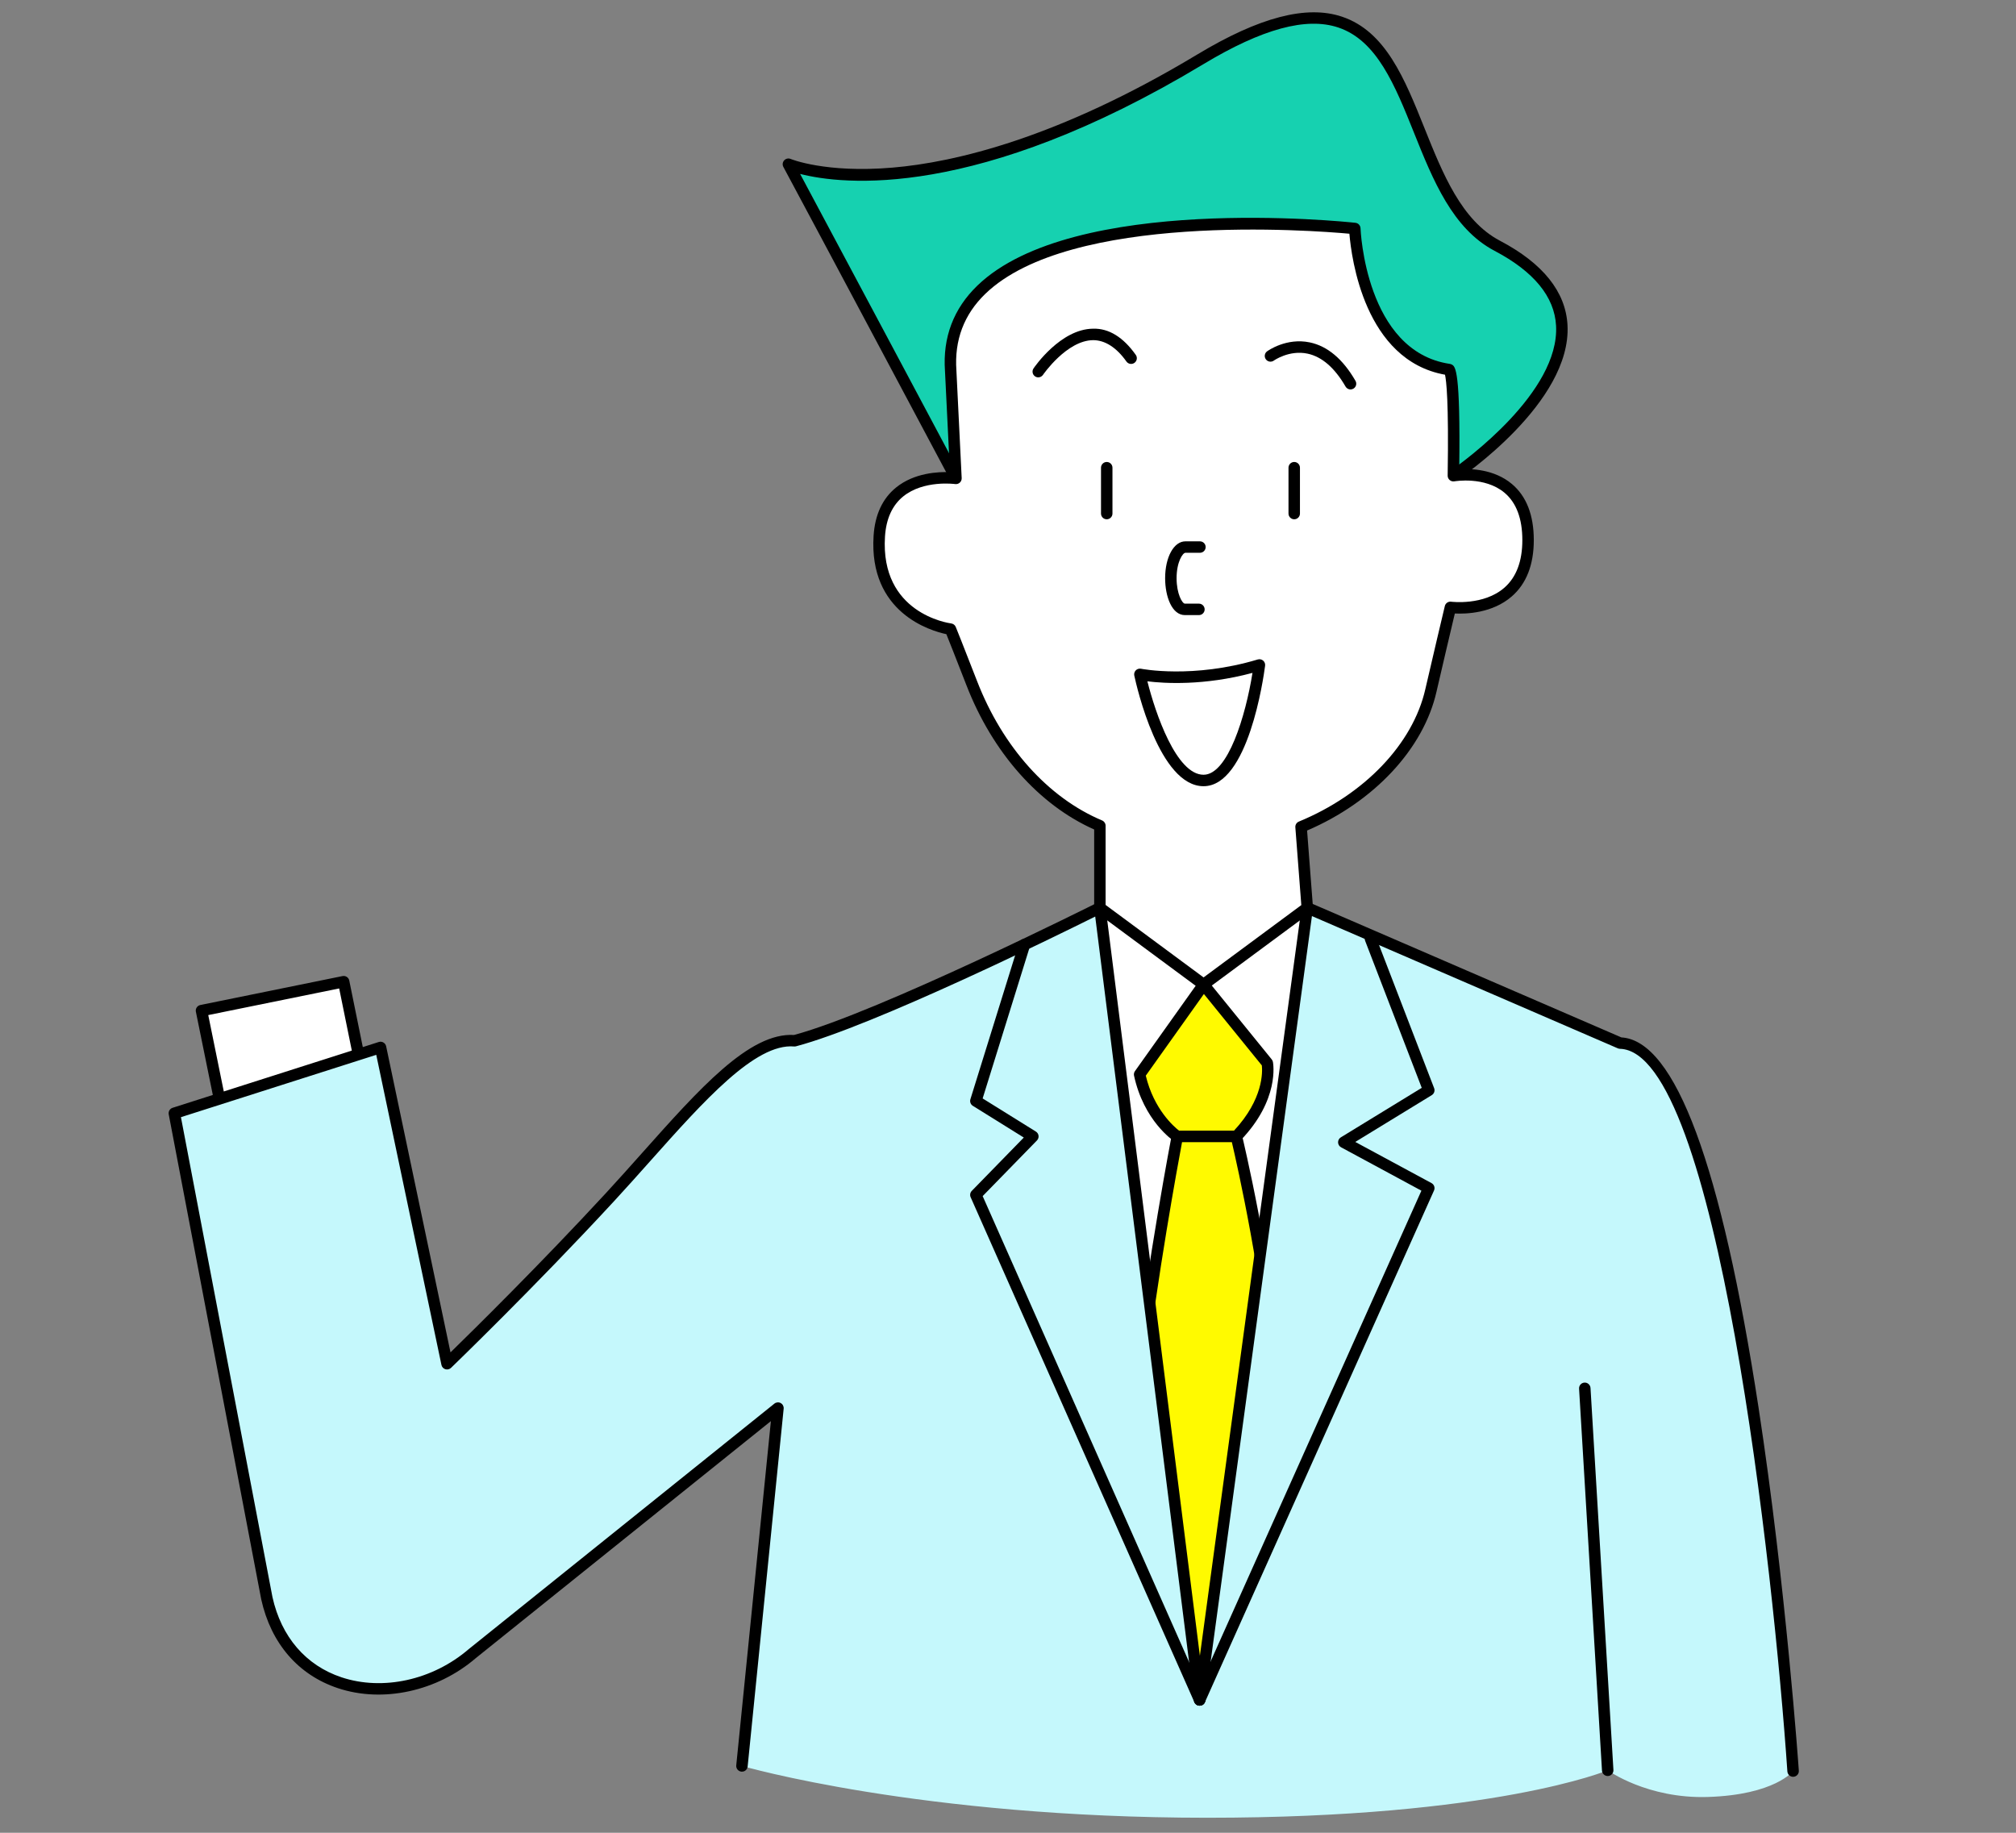 <?xml version="1.0" encoding="UTF-8"?>
<svg id="fig-man-bustup" xmlns="http://www.w3.org/2000/svg" viewBox="0 0 176 160">
  <rect x="0" y="0" width="176" height="160" fill="#808080" stroke="none"/>
  <defs>
    <style>
      .cls-1 {
        fill: #f7fffd;
      }

      .cls-1, .cls-2, .cls-3, .cls-4, .cls-5, .cls-6 {
        stroke-width: 0px;
      }

      .cls-2 {
        fill: #fffa00;
      }

      .cls-3 {
        fill: #000;
      }

      .cls-4 {
        fill: #c5f8fc;
      }

      .cls-5 {
        fill: #fff;
      }

      .cls-6 {
        fill: #16d1b0;
      }
    </style>
  </defs>
  <path class="cls-4" d="M15.221,97.187l8.074,42.333c1.972,8.884,11.948,9.983,17.934,4.84l26.688-21.434-3.144,31.238s15.518,4.524,40.621,4.524,34.961-4.143,34.961-4.143c0,0,3.444,2.497,8.743,2.329,5.859-.186,7.442-2.261,7.442-2.261,0,0-4.334-63.261-15.103-63.552l-27.309-11.808-9.395,69.152-8.71-69.152s-19.159,9.622-26.655,11.606c-4.399-.368-10.042,7.074-16.117,13.655-7.025,7.61-14.223,14.541-14.223,14.541l-5.805-27.612-18.002,5.745Z"/>
  <g>
    <polygon class="cls-5" points="114.127 79.252 96.022 79.252 89.44 142.717 121.923 142.717 114.127 79.252"/>
    <path class="cls-3" d="M121.923,143.217h-32.483c-.142,0-.276-.06-.372-.165-.095-.105-.14-.245-.126-.386l6.583-63.464c.027-.255.241-.448.498-.448h18.105c.252,0,.465.188.496.439l7.795,63.464c.018.142-.027.285-.122.392s-.231.169-.375.169ZM89.995,142.217h31.363l-7.673-62.464h-17.212l-6.479,62.464Z"/>
  </g>
  <g>
    <path class="cls-2" d="M105.075,85.948l5.561,6.852s.586,3.009-2.697,6.41h-5.16s-2.467-1.623-3.287-5.415l5.583-7.847Z"/>
    <path class="cls-3" d="M107.939,99.711h-5.16c-.098,0-.193-.029-.275-.082-.107-.071-2.647-1.781-3.501-5.727-.03-.137,0-.281.082-.396l5.583-7.847c.09-.127.235-.205.392-.21.149-.004.305.063.404.185l5.561,6.852c.052.064.087.139.103.219.026.133.597,3.306-2.828,6.853-.094.098-.224.153-.36.153ZM102.942,98.711h4.782c2.581-2.761,2.497-5.153,2.436-5.702l-5.059-6.234-5.072,7.129c.702,2.936,2.453,4.451,2.914,4.808Z"/>
  </g>
  <g>
    <path class="cls-2" d="M102.779,99.211s-2.092,10.916-3.287,21.05c-1.196,10.134-1.134,27.089-1.134,27.089l6.988,4.224,7.079-4.224s.131-13.712-.906-26.321c-.883-10.735-3.58-21.817-3.58-21.817h-5.16Z"/>
    <path class="cls-3" d="M105.345,152.073c-.089,0-.179-.024-.259-.072l-6.988-4.224c-.149-.09-.241-.252-.241-.426,0-.17-.048-17.101,1.138-27.149,1.184-10.036,3.272-20.976,3.293-21.085.045-.236.251-.406.491-.406h5.16c.23,0,.431.158.486.382.027.111,2.716,11.243,3.592,21.894,1.026,12.488.909,26.229.907,26.367-.001.174-.094.335-.244.425l-7.079,4.224c-.079.047-.167.071-.256.071ZM98.857,147.067l6.49,3.923,6.58-3.926c.011-2.018.036-14.539-.906-25.995-.778-9.464-3-19.318-3.477-21.358h-4.35c-.388,2.072-2.154,11.7-3.206,20.608-1.095,9.278-1.132,24.497-1.131,26.748Z"/>
  </g>
  <g>
    <polygon class="cls-5" points="19.976 99.947 17.592 88.225 30.002 85.701 31.966 95.353 19.976 99.947"/>
    <path class="cls-3" d="M19.976,100.447c-.083,0-.166-.021-.241-.062-.129-.071-.22-.195-.249-.339l-2.385-11.721c-.027-.13,0-.265.073-.375s.188-.188.317-.214l12.411-2.525c.27-.055.535.119.589.39l1.964,9.653c.049.24-.083.479-.311.566l-11.99,4.593c-.058.022-.118.033-.179.033ZM18.181,88.616l2.167,10.653,11.043-4.231-1.78-8.748-11.431,2.325Z"/>
  </g>
  <g>
    <path class="cls-4" d="M156.54,154.613s-4.334-63.261-15.103-63.552l-27.309-11.808-9.395,69.152-8.71-69.152s-19.159,9.622-26.655,11.606c-4.399-.368-10.042,7.074-16.117,13.655-7.025,7.61-14.223,14.541-14.223,14.541l-5.805-27.612-18.002,5.745,8.074,42.333c1.972,8.884,11.948,9.983,17.934,4.84l26.688-21.434-3.144,31.238"/>
    <path class="cls-3" d="M156.54,155.113c-.261,0-.48-.202-.499-.466-1.197-17.469-6.156-62.857-14.618-63.087-.063-.002-.126-.016-.185-.041l-26.704-11.547-9.307,68.499c-.034.249-.21.428-.498.433-.251-.001-.462-.188-.494-.438l-8.621-68.452c-3.427,1.705-19.338,9.532-26.119,11.327-.056.015-.114.02-.169.015-3.388-.289-7.855,4.727-12.584,10.032-1.025,1.15-2.068,2.32-3.124,3.463-6.955,7.534-14.171,14.492-14.243,14.562-.13.126-.321.171-.494.118-.174-.053-.305-.197-.342-.375l-5.691-27.07-17.052,5.442,7.991,41.898c.771,3.472,2.913,5.964,6.027,7.001,3.61,1.2,7.961.241,11.09-2.446l26.701-21.445c.158-.126.375-.146.551-.05.177.096.279.289.259.49l-3.144,31.238c-.028.275-.267.476-.548.448-.274-.028-.475-.273-.447-.548l3.024-30.051-25.758,20.687c-3.376,2.9-8.11,3.936-12.044,2.625-3.462-1.152-5.838-3.904-6.691-7.747l-8.077-42.348c-.047-.249.098-.493.339-.57l18.001-5.745c.134-.043.281-.027.403.044s.208.191.238.329l5.619,26.724c1.926-1.879,7.829-7.689,13.553-13.889,1.052-1.139,2.09-2.304,3.112-3.45,5.074-5.691,9.426-10.602,13.325-10.37,7.416-1.995,26.287-11.452,26.478-11.548.146-.073.317-.071.46.006s.24.218.261.379l8.232,65.362,8.881-65.367c.021-.155.114-.291.25-.368.136-.077.301-.085.444-.023l27.225,11.772c4.7.279,8.728,11.146,11.971,32.305,2.405,15.691,3.507,31.55,3.518,31.708.019.275-.189.514-.465.533-.012,0-.023.001-.035.001Z"/>
  </g>
  <g>
    <path class="cls-6" d="M83.458,41.764s-11.982-22.503-14.629-27.428c0,0,12.116,5.196,35.974-9.164,20.737-12.482,16.02,11.08,25.906,16.282,14.644,7.706-3.825,20.075-3.825,20.075l-43.426.235Z"/>
    <path class="cls-3" d="M83.458,42.264c-.185,0-.354-.102-.441-.265,0,0-11.981-22.502-14.628-27.427-.101-.187-.071-.416.071-.573.143-.156.37-.206.565-.123.03.012,3.046,1.256,8.901.757,5.417-.462,14.432-2.553,26.62-9.889,5.398-3.249,9.523-4.324,12.611-3.288,3.813,1.28,5.467,5.401,7.217,9.765,1.583,3.948,3.221,8.03,6.568,9.791,3.763,1.98,5.75,4.462,5.904,7.376.357,6.752-9.273,13.282-9.683,13.557-.082.054-.177.084-.275.084l-43.426.235h-.003ZM69.852,15.184c3.241,6.052,12.639,23.698,13.906,26.078l42.97-.233c1.111-.776,9.427-6.788,9.119-12.59-.134-2.537-1.941-4.739-5.371-6.543-3.672-1.932-5.379-6.188-7.03-10.304-1.662-4.143-3.232-8.057-6.607-9.189-2.794-.938-6.647.109-11.777,3.197-19.837,11.94-31.562,10.515-35.21,9.584Z"/>
  </g>
  <g>
    <path class="cls-5" d="M126.885,41.528c.152-9.563-.4-9.269-.4-9.269-7.857-1.173-8.209-12.313-8.209-12.313,0,0-36.437-3.934-35.278,12.424l.46,9.393s-6.31-.922-6.695,5.037c-.469,7.271,6.215,8.121,6.215,8.121,0,0,.674,1.663,1.856,4.713,2.085,5.382,5.948,10.247,11.188,12.451v7.168l9.052,6.696,9.052-6.696-.541-7.067c5.472-2.252,10.136-6.637,11.336-11.907.518-2.275,1.702-7.254,1.702-7.254,0,0,6.78.93,6.78-5.871,0-6.802-6.519-5.624-6.519-5.624Z"/>
    <path class="cls-3" d="M105.075,86.449c-.104,0-.209-.033-.297-.098l-9.052-6.696c-.127-.094-.203-.243-.203-.402v-6.84c-4.821-2.144-8.875-6.716-11.154-12.598-.912-2.353-1.521-3.88-1.75-4.452-1.348-.284-6.788-1.853-6.353-8.594.119-1.835.779-3.252,1.963-4.211,1.592-1.289,3.686-1.38,4.703-1.339l-.433-8.824c-.208-2.939.745-5.456,2.834-7.469,8.336-8.035,31.994-5.584,32.997-5.476.248.027.438.232.446.481.004.107.434,10.738,7.783,11.834h0c.074.01.146.034.207.072.281.171.746.456.627,9.131,1-.069,3.039-.019,4.589,1.276,1.275,1.065,1.921,2.717,1.921,4.908,0,2.149-.645,3.802-1.917,4.911-1.697,1.48-4.009,1.543-4.976,1.494-.295,1.245-1.174,4.957-1.602,6.831-1.135,4.989-5.449,9.606-11.297,12.117l.514,6.708c.013.171-.063.338-.201.44l-9.053,6.696c-.088.065-.193.098-.297.098ZM96.522,79.001l8.552,6.326,8.533-6.312-.521-6.792c-.017-.216.108-.418.308-.5,5.723-2.355,9.953-6.783,11.039-11.556.518-2.276,1.703-7.259,1.703-7.259.06-.25.298-.416.554-.38.029.003,2.835.359,4.644-1.223,1.042-.911,1.569-2.308,1.569-4.153,0-1.882-.526-3.275-1.562-4.141-1.731-1.446-4.341-.996-4.368-.991-.148.026-.298-.014-.413-.111-.114-.097-.179-.24-.176-.389.104-6.484-.119-8.307-.232-8.808-7.022-1.258-8.173-10.204-8.347-12.308-3.24-.295-24.363-1.907-31.779,5.242-1.866,1.799-2.717,4.049-2.53,6.689l.461,9.404c.007.149-.053.293-.163.394-.111.101-.262.146-.408.125-.025-.004-2.746-.372-4.534,1.08-.955.776-1.49,1.952-1.59,3.495-.433,6.701,5.526,7.559,5.78,7.593.179.023.332.141.399.308,0,0,.675,1.666,1.858,4.72,2.229,5.755,6.208,10.191,10.916,12.17.186.078.306.26.306.461v6.916Z"/>
  </g>
  <path class="cls-3" d="M96.62,45.333c-.276,0-.5-.224-.5-.5v-4.003c0-.276.224-.5.5-.5s.5.224.5.5v4.003c0,.276-.224.5-.5.5Z"/>
  <path class="cls-3" d="M112.988,45.333c-.276,0-.5-.224-.5-.5v-4.003c0-.276.224-.5.5-.5s.5.224.5.5v4.003c0,.276-.224.5-.5.5Z"/>
  <path class="cls-3" d="M104.668,53.698h-1.225c-1.132,0-1.725-1.62-1.725-3.22,0-1.836.76-3.22,1.769-3.22h1.269c.276,0,.5.224.5.5s-.224.5-.5.5h-1.269c-.223,0-.769.778-.769,2.22,0,1.382.503,2.22.725,2.22h1.225c.276,0,.5.224.5.5s-.224.5-.5.5Z"/>
  <path class="cls-3" d="M104.731,148.905c-.068,0-.138-.014-.204-.044-.252-.113-.365-.409-.252-.661l19.816-44.255-7.013-3.787c-.157-.085-.257-.248-.262-.427-.005-.179.086-.347.239-.44l7.066-4.323-4.943-12.838c-.099-.258.029-.547.287-.646.256-.099.547.029.646.287l5.092,13.227c.086.225,0,.48-.206.606l-6.68,4.086,6.657,3.594c.23.124.326.405.219.644l-20.005,44.679c-.083.186-.266.296-.457.296Z"/>
  <path class="cls-3" d="M104.732,148.905c-.192,0-.375-.111-.458-.298l-19.536-44.092c-.083-.187-.043-.406.099-.552l4.542-4.656-4.449-2.769c-.193-.12-.281-.356-.213-.573l4.244-13.652c.082-.263.362-.412.626-.329.264.082.411.362.329.626l-4.129,13.283,4.648,2.893c.128.08.214.214.232.365.018.15-.033.301-.139.409l-4.74,4.859,19.398,43.783c.112.253-.002.548-.254.66-.066.029-.135.043-.202.043Z"/>
  <path class="cls-3" d="M90.642,32.943c-.097,0-.194-.028-.28-.086-.229-.155-.288-.466-.133-.694.095-.141,2.365-3.44,5.193-3.468,1.386-.046,2.651.756,3.734,2.287.16.226.106.538-.12.697-.226.16-.537.106-.697-.119-.882-1.247-1.892-1.866-2.906-1.865-2.304.021-4.357,2.999-4.377,3.029-.097.142-.254.219-.414.219Z"/>
  <path class="cls-3" d="M117.904,33.999c-.173,0-.341-.09-.434-.25-.947-1.639-2.062-2.606-3.314-2.875-1.607-.344-2.935.596-2.948.605-.223.161-.536.111-.697-.112-.162-.223-.114-.534.109-.697.068-.05,1.685-1.208,3.731-.778,1.546.326,2.887,1.455,3.985,3.355.138.239.056.545-.183.683-.079.046-.165.067-.25.067Z"/>
  <g>
    <path class="cls-5" d="M99.514,58.871s4.573.938,10.437-.821c0,0-1.314,10.085-4.878,10.085s-5.558-9.264-5.558-9.264"/>
    <path class="cls-3" d="M105.072,68.635c-3.857,0-5.834-8.67-6.047-9.659-.036-.165.015-.337.133-.457s.291-.172.456-.138c.045.009,4.532.889,10.193-.81.162-.049.338-.011.467.098.129.11.194.278.172.446-.14,1.077-1.482,10.52-5.374,10.52ZM100.169,59.478c.702,2.802,2.533,8.157,4.902,8.157,2.127,0,3.682-5.171,4.273-8.893-4.249,1.138-7.707.918-9.175.736Z"/>
  </g>
  <g>
    <line class="cls-1" x1="138.355" y1="121.199" x2="140.355" y2="154.545"/>
    <path class="cls-3" d="M140.355,155.045c-.263,0-.483-.205-.499-.47l-2-33.346c-.017-.276.193-.513.469-.529.27-.018.513.193.529.469l2,33.346c.017.276-.193.513-.469.529-.01,0-.02,0-.03,0Z"/>
  </g>
</svg>